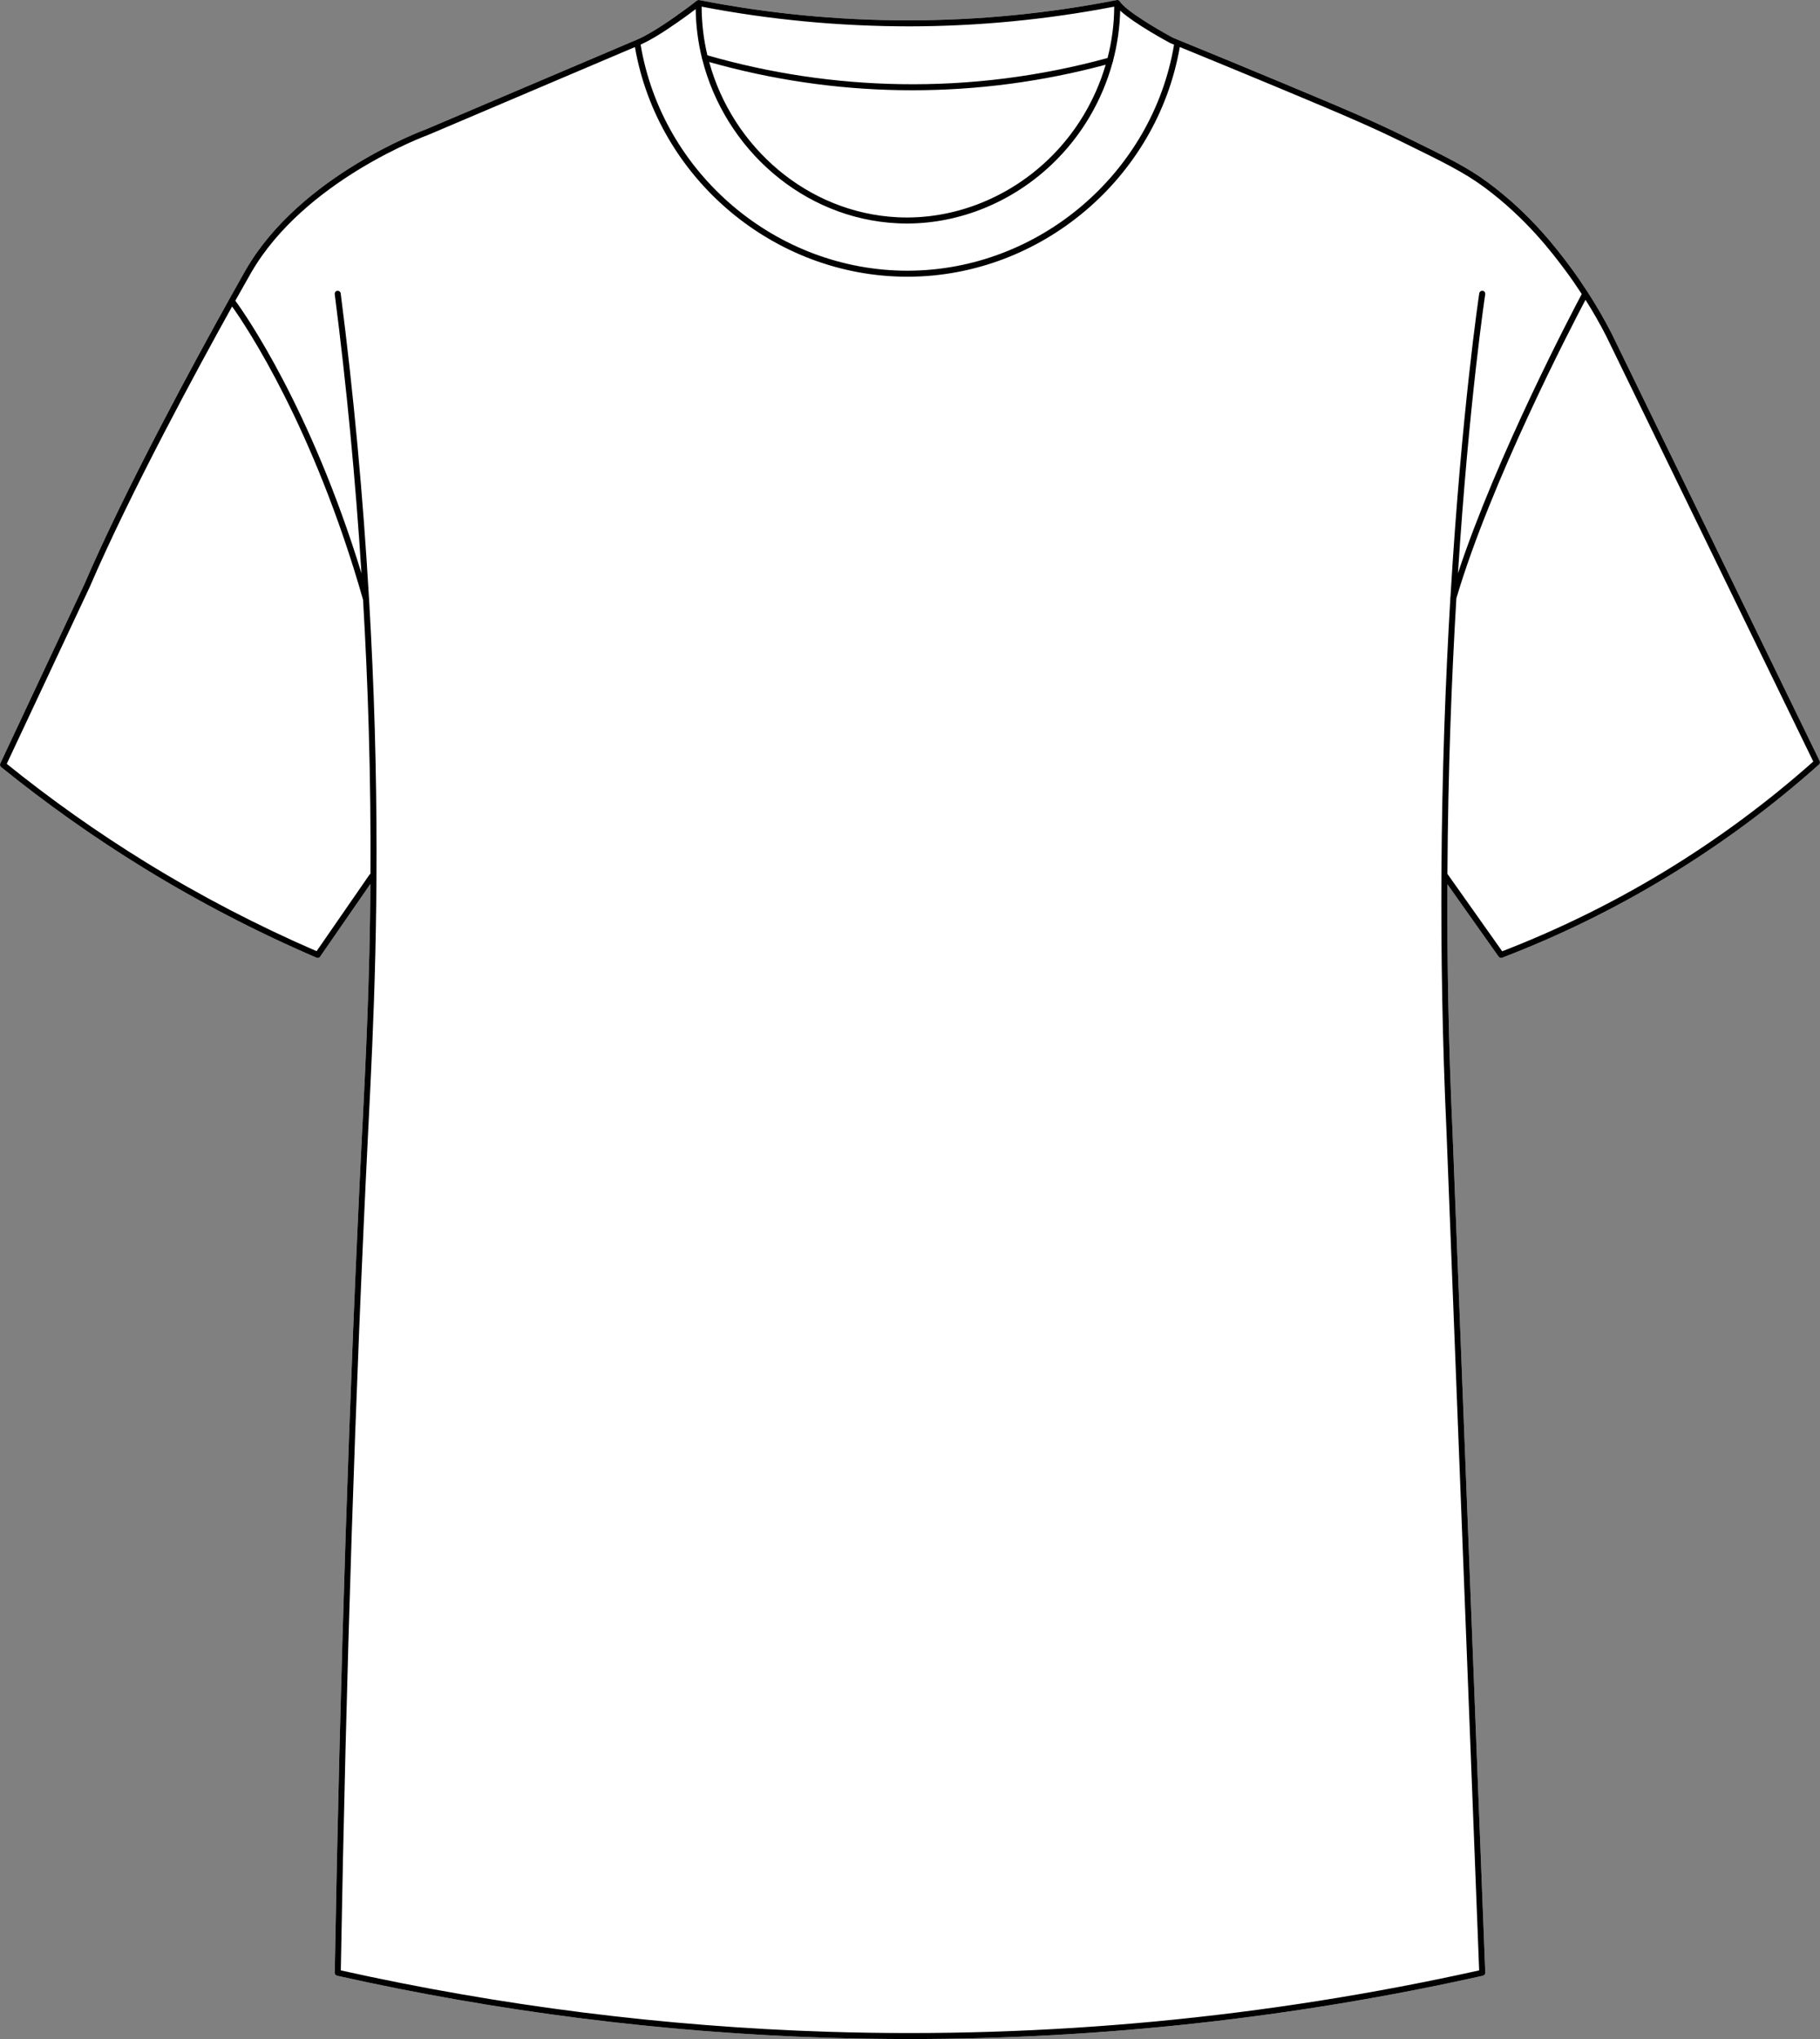 <?xml version="1.0" encoding="UTF-8"?>
<svg id="Layer_2" data-name="Layer 2" xmlns="http://www.w3.org/2000/svg" viewBox="0 0 378.43 423.85">
  <rect x="0" y="0" width="378.43" height="423.85" fill="#808080" stroke="none"/>
  <defs>
    <style>
      .cls-1 {
        fill: #fff;
      }
    </style>
  </defs>
  <g id="Layer_1-2" data-name="Layer 1">
    <g>
      <path class="cls-1" d="m378.36,158.18c.13.25.07.56-.14.74-9.77,8.72-20.41,16.59-31.61,23.37-10.86,6.59-22.39,12.24-34.27,16.79-.26.1-.57.01-.73-.22l-10.66-15.06c-.06,16.05.24,33.2,1.06,51.17l6.82,175.08c.01.3-.2.57-.49.64-39.2,8.75-79.24,13.16-119.24,13.16-5.66,0-11.31-.09-16.96-.26-34.22-1.07-68.56-5.41-102.05-12.9-.29-.07-.5-.33-.49-.62,1.11-62.37,3.02-121.09,5.68-174.53l.13-2.42c.65-13.01,1.46-29.27,1.61-49.38l-10.45,15.11c-.12.18-.31.27-.51.27-.09,0-.17-.01-.25-.05-12.43-5.34-24.57-11.65-36.08-18.73-10.23-6.3-20.16-13.33-29.5-20.89-.22-.18-.29-.49-.17-.75l17.43-37.14c8.73-20.32,23.47-47.33,30.15-59.3,0-.01.01-.02.01-.03,2.1-3.77,3.41-6.06,3.46-6.15,11.36-19.68,37.21-29.11,37.47-29.2l43.67-18.56c1.88-.76,4.65-2.41,8.02-4.78,1.95-1.37,3.37-2.42,4.6-3.4.01-.02.04-.02.06-.03.04-.03.09-.06.14-.07.03,0,.06-.02.1-.02.03-.01.06-.02.09-.02s.04.01.06.01h.06c14.26,2.8,28.86,4.22,43.4,4.22h.31c14.43-.02,28.94-1.44,43.11-4.22h.07s.03-.01.04-.01h.04c.06.01.13.02.19.04,0,.01.02.01.03.01.06.03.12.07.17.12.02.01.03.03.04.05.02.02.05.04.06.07,1.33,2.06,8.43,6.15,11.05,7.55,7.88,3.22,15.75,6.47,23.33,9.63,13.85,5.77,18.73,7.91,24.87,10.92,8.64,4.23,12.98,6.35,17.23,9.49,8.99,6.64,14.5,14.01,17.15,17.55,1.26,1.69,2.45,3.44,3.6,5.21.05.06.1.12.13.2,1.77,2.74,3.42,5.57,4.9,8.47l43.26,88.87Z"/>
      <path d="m378.36,158.18l-43.26-88.87c-1.48-2.9-3.13-5.73-4.9-8.47-.03-.08-.08-.14-.13-.2-1.15-1.77-2.34-3.52-3.6-5.21-2.65-3.54-8.16-10.91-17.15-17.55-4.25-3.14-8.59-5.26-17.23-9.49-6.14-3.01-11.02-5.15-24.87-10.92-7.58-3.16-15.45-6.41-23.33-9.63-2.62-1.4-9.72-5.49-11.05-7.55-.01-.03-.04-.05-.06-.07-.01-.02-.02-.04-.04-.05-.05-.05-.11-.09-.17-.12-.01,0-.02,0-.03-.01-.06-.02-.13-.03-.19-.04h-.04s-.03.01-.04.01h-.07c-14.17,2.78-28.68,4.2-43.11,4.22h-.31c-14.54,0-29.14-1.42-43.4-4.22h-.06s-.03-.01-.06-.01-.06.01-.09.02c-.04,0-.07.01-.1.02-.05.01-.1.04-.14.07-.02.01-.05.01-.06.03-1.23.98-2.65,2.03-4.6,3.4-3.37,2.37-6.14,4.02-8.02,4.78l-43.67,18.56c-.26.09-26.11,9.52-37.47,29.2-.05.09-1.36,2.38-3.46,6.15,0,.01-.01.02-.01.03-6.68,11.97-21.42,38.98-30.15,59.3L.06,158.7c-.12.26-.05.57.17.75,9.34,7.56,19.27,14.59,29.5,20.89,11.51,7.08,23.65,13.39,36.08,18.73.08.04.16.05.25.05.2,0,.39-.09.51-.27l10.45-15.11c-.15,20.11-.96,36.37-1.61,49.38l-.13,2.42c-2.66,53.44-4.57,112.16-5.68,174.53-.01.29.2.55.49.62,33.49,7.49,67.83,11.83,102.05,12.9,5.65.17,11.3.26,16.96.26,40,0,80.04-4.41,119.24-13.16.29-.07.5-.34.49-.64l-6.82-175.08c-.82-17.97-1.12-35.12-1.06-51.17l10.66,15.06c.16.23.47.32.73.22,11.88-4.55,23.41-10.2,34.27-16.79,11.2-6.78,21.84-14.65,31.61-23.37.21-.18.27-.49.14-.74ZM189.09,5.48c14.26-.02,28.58-1.4,42.59-4.1-.02,3.62-.49,7.21-1.39,10.68-14.05,3.84-28.55,5.68-43.09,5.43-13.56-.22-27.05-2.24-40.11-5.99-.78-3.26-1.19-6.65-1.2-10.12,14.21,2.74,28.72,4.09,43.2,4.1Zm40.81,7.97c-2.16,7.4-6.23,14.22-11.88,19.65-8.57,8.24-20.03,12.63-31.43,12.06-18.65-.94-34.27-14.52-39.13-32.27,12.94,3.66,26.29,5.64,39.72,5.85.84.02,1.68.02,2.52.02,13.57,0,27.08-1.79,40.2-5.31Zm-88.91-8.89c1.47-1.03,2.64-1.88,3.66-2.67.05,3.48.49,6.87,1.29,10.14.01.09.03.19.07.27,4.72,18.71,21.01,33.13,40.52,34.11.68.03,1.36.05,2.05.05,11.06,0,22-4.48,30.3-12.46,6.05-5.81,10.32-13.15,12.48-21.1.06-.09.09-.21.09-.33.88-3.37,1.38-6.85,1.47-10.36,3.05,2.8,10.04,6.55,10.44,6.76.25.11.51.21.76.31-4.49,26.77-28.18,46.93-55.34,46.99h-.11c-27.23,0-50.97-20.15-55.47-47,1.94-.86,4.55-2.43,7.79-4.71Zm-64.18,177.28l-10.98,15.88c-12.2-5.28-24.13-11.48-35.45-18.45-10.04-6.18-19.79-13.07-28.98-20.49l17.23-36.71c8.52-19.81,22.77-46.02,29.63-58.36,2.95,4.14,16.96,24.99,27.23,60.96.52,8.95.93,17.91,1.18,26.86.32,10.88.41,20.89.36,30.12-.09.05-.17.11-.22.19Zm222.9-.13s0,.1,0,.15c-.09,16.62.2,34.45,1.05,53.17l6.8,174.55c-44.49,9.88-90.03,14.18-135.38,12.76-33.98-1.07-68.06-5.36-101.32-12.76,1.11-62.16,3.02-120.69,5.67-173.98l.12-2.42c.97-19.37,2.3-45.91,1.27-81.69-.25-8.91-.66-17.84-1.17-26.76.01-.09.01-.18-.02-.27h0c-1.24-21.31-3.2-42.56-5.89-63.47-.04-.34-.36-.58-.7-.54-.34.04-.58.35-.54.7,2.46,19.13,4.32,38.55,5.56,58.03-10.6-34.52-24.24-53.96-26.23-56.68,1.99-3.55,3.22-5.71,3.27-5.79,11.12-19.28,36.55-28.56,36.84-28.67l42.98-18.26c4.73,27.29,28.92,47.74,56.65,47.74h.12c27.66-.06,51.81-20.53,56.52-47.75,7.27,2.98,14.48,5.95,21.43,8.85,13.82,5.76,18.69,7.9,24.8,10.89,8.57,4.2,12.88,6.31,17.04,9.38,8.84,6.53,14.27,13.8,16.88,17.29,1.2,1.6,2.33,3.26,3.43,4.94-1.83,3.44-17.57,33.34-25.74,58.04,2.31-35.68,5.61-57.6,5.67-58,.05-.34-.18-.66-.52-.71-.34-.05-.66.18-.72.52-.06.42-3.68,24.44-5.99,63.16-.01.02-.02.04-.02.06-.03.1-.03.2-.01.3-.98,16.62-1.73,35.92-1.85,57.22Zm46.25-.48c-10.66,6.46-21.97,12.01-33.61,16.51l-11.39-16.09c.12-21.34.87-40.67,1.86-57.29,7.19-24.27,23.75-56.18,26.85-62.04,1.55,2.45,3,4.97,4.31,7.55l43.05,88.43c-9.62,8.55-20.07,16.26-31.07,22.93Z"/>
    </g>
  </g>
</svg>